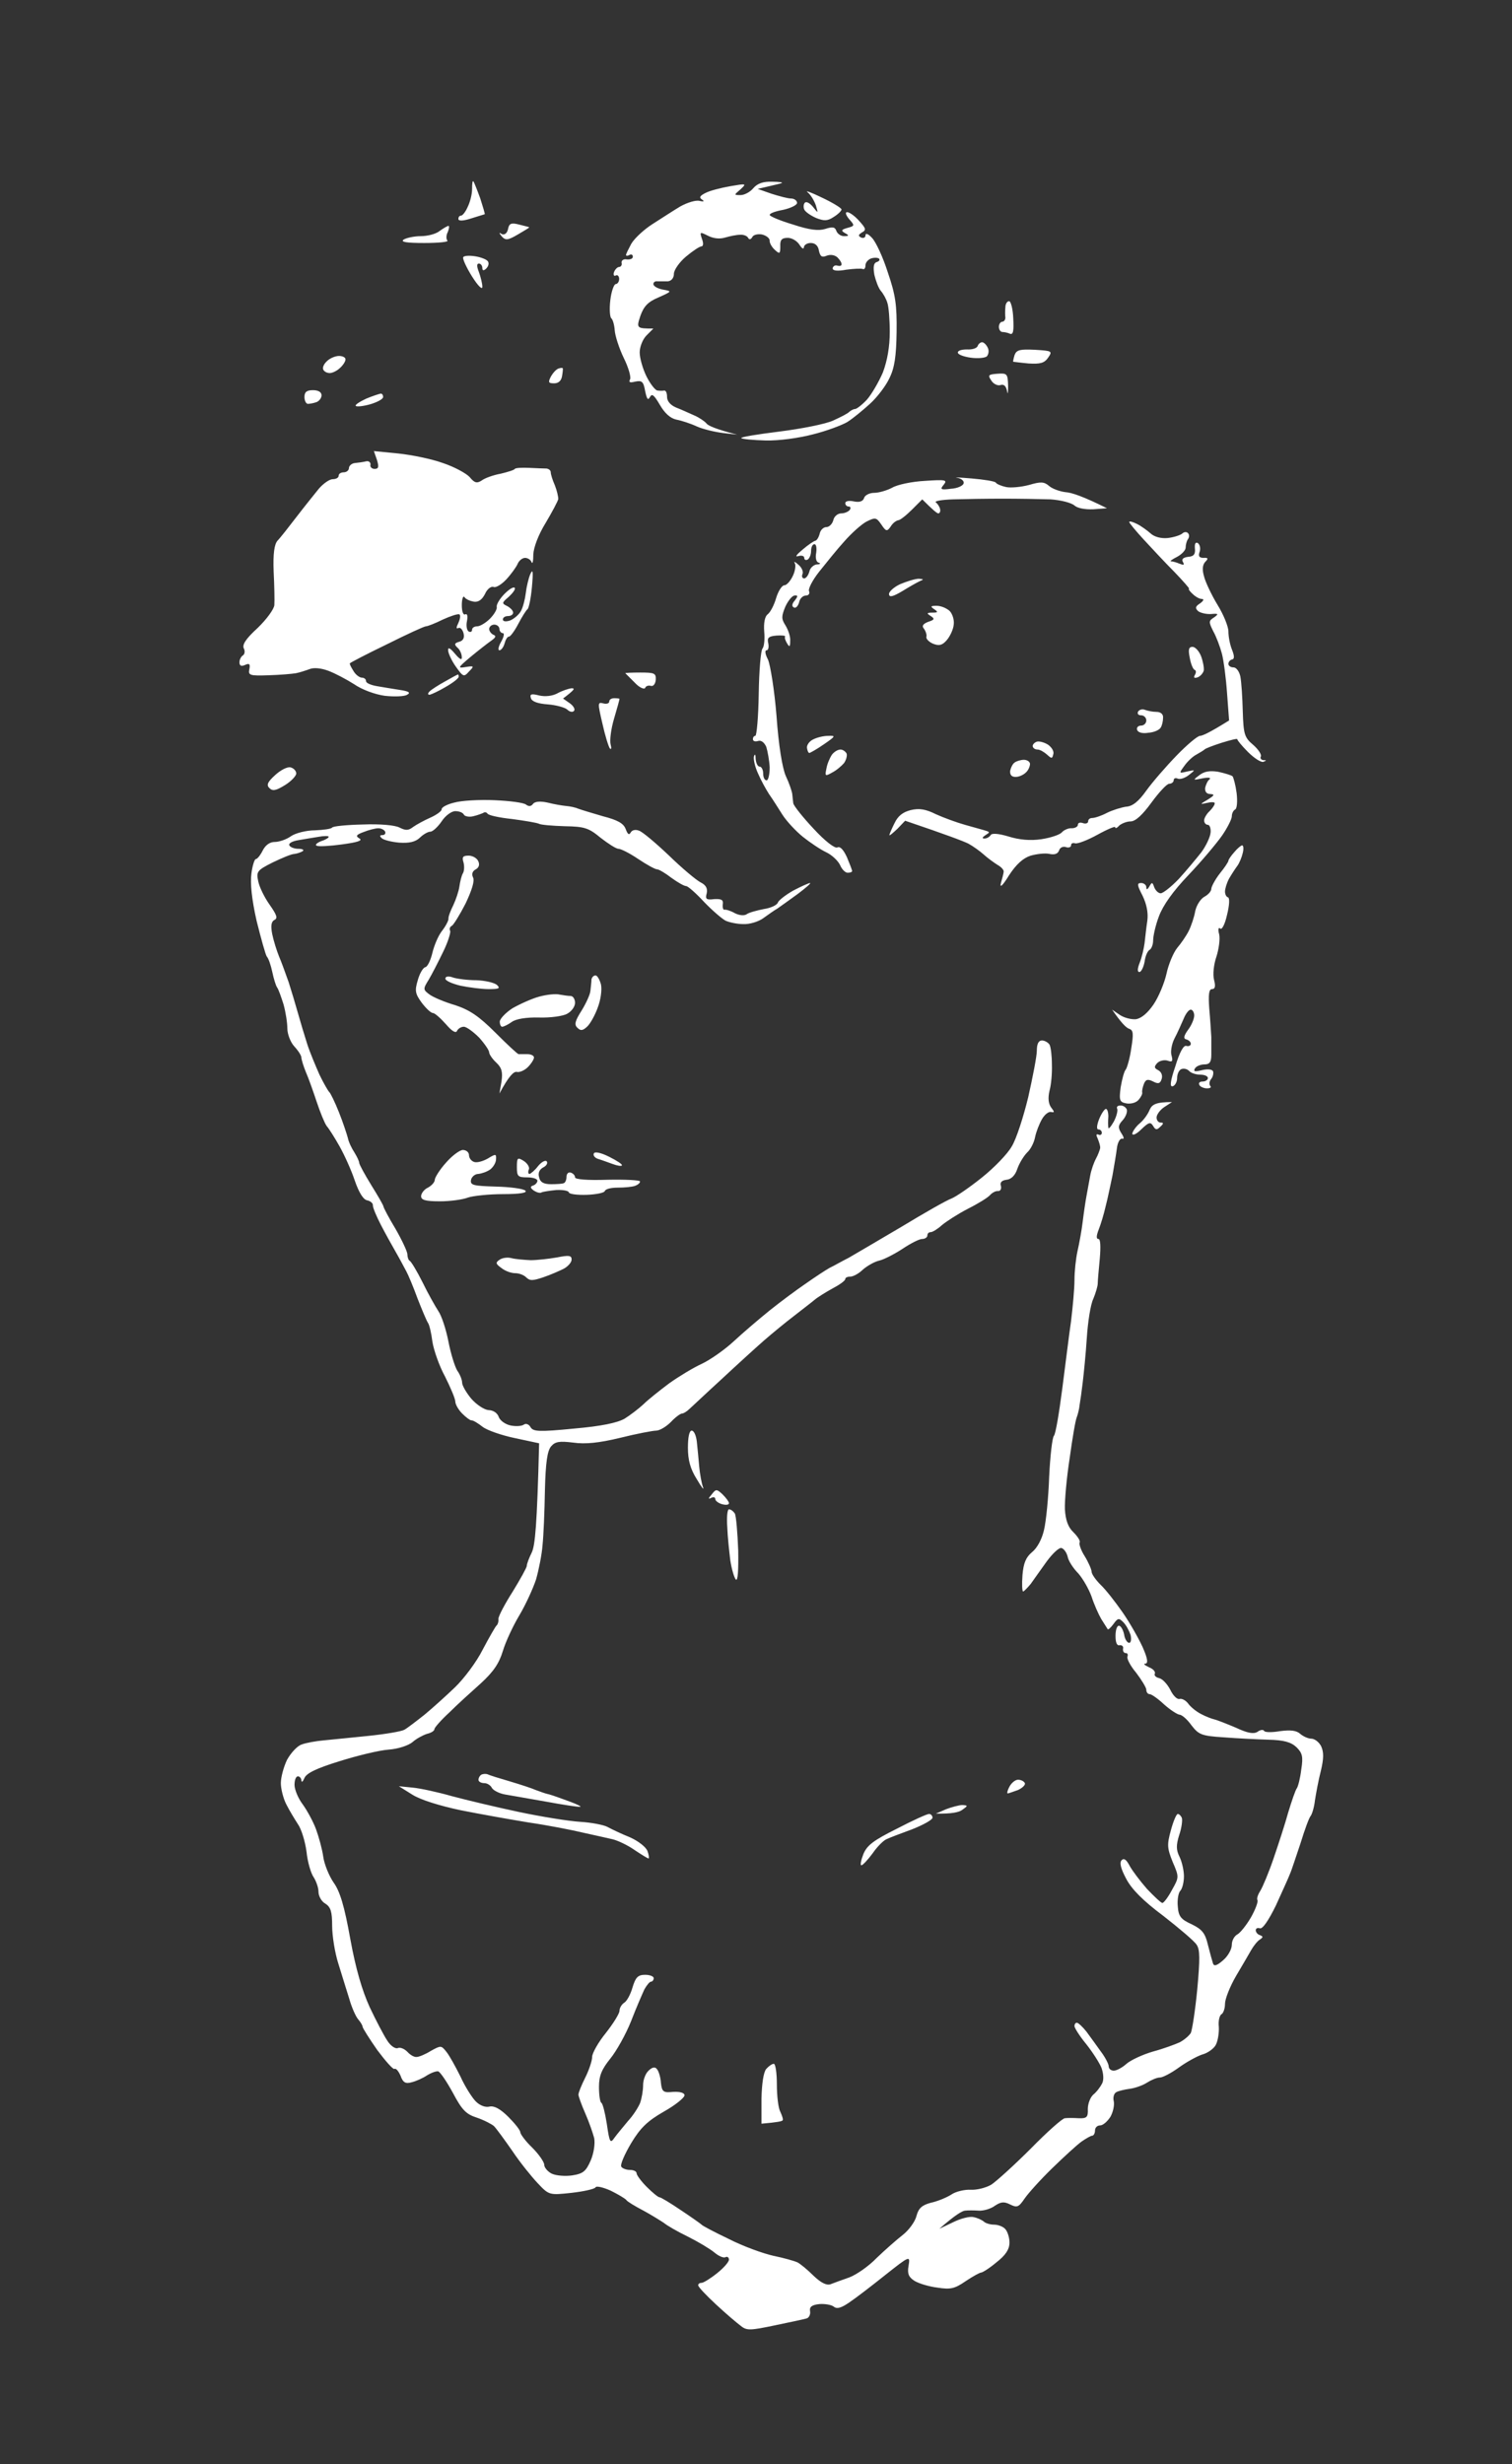 <svg version="1.2" xmlns="http://www.w3.org/2000/svg" viewBox="0 0 442 720" width="442" height="720" >
	<rect x="0" y="0" width="442" height="720" fill="#333333" stroke="none"/>
	<title>maxresdefault</title>
	<style>
		.s0 { fill: white } 
	</style>
	<g id="Background">
		<path id="Path 1" fill-rule="evenodd" class="s0" d="m138 55.3c0 1.5-0.6 3.8-1.3 5.2-0.6 1.4-1.5 2.5-1.9 2.5-0.5 0-0.8 0.4-0.8 1 0 0.6 1.4 0.6 3.8-0.2 2-0.6 3.8-1.2 3.9-1.2 0.1-0.1-0.5-2.1-1.3-4.6-0.9-2.5-1.8-4.7-2-5-0.3-0.3-0.4 0.7-0.4 2.3zm82.2-0.3c-0.9 1.1-2.6 2-3.7 2-2 0-2 0 0-1.7 1.8-1.7 1.7-1.7-3-0.9-2.8 0.5-6 1.3-7.3 2-1.6 0.8-1.9 1.3-1 1.9 0.8 0.5 0.6 0.7-0.7 0.4-1.1-0.3-3.6 0.5-5.6 1.6-2 1.2-5.7 3.6-8.2 5.2-2.5 1.6-5.3 4.2-6.2 5.8-0.8 1.5-1.5 2.9-1.5 3.2 0 0.3 0.5 0.3 1 0 0.5-0.3 1-0.1 1 0.5 0 0.6-0.8 0.9-1.8 0.8-0.9-0.2-1.6 0.3-1.5 1 0.2 0.6-0.2 1.2-0.7 1.2-0.5 0-1.2 0.7-1.5 1.5-0.3 0.8 0 1.3 0.5 1 0.5-0.3 1 0.2 1 1 0 0.8-0.5 1.5-1 1.5-0.5 0-1.3 2.1-1.6 4.8-0.3 2.6-0.1 4.9 0.3 5.2 0.4 0.3 0.9 1.9 1 3.5 0.1 1.6 1.3 5.3 2.6 8 1.4 2.8 2.2 5.6 1.9 6.3-0.5 0.9-0.1 1.1 1.5 0.7 2-0.4 2.4 0 2.9 2.8 0.5 2.3 0.8 2.8 1.4 1.7 0.6-1.1 1.2-0.6 2.9 2.3 1.4 2.4 3 3.9 4.8 4.3 1.6 0.3 4.3 1.2 6 2 1.8 0.8 5.2 1.6 7.5 1.9l4.3 0.5c-6.2-1.6-8.5-2.6-9-3.3-0.5-0.6-2.1-1.7-3.5-2.3-1.4-0.6-3.7-1.7-5.3-2.3-1.7-0.7-2.7-1.9-2.7-3.1 0-1.1-0.3-1.9-0.8-1.9-0.4 0.1-1.3 0.1-2 0-0.6 0-2.1-1.9-3.2-4.1-1.1-2.2-2-5.4-2-7 0-1.7 0.9-3.9 2-5l2-2c-4.9 0-5-0.1-3.8-3.7 1-2.8 2.2-4.1 5.3-5.4 4-1.8 4-1.8 1.2-2.3-1.5-0.3-2.7-1-2.7-1.6 0-0.6 0.6-0.9 1.2-0.8 0.7 0 2.1 0 3 0 1.1-0.1 1.8-1 1.8-2.2 0-1.1 1.6-3.4 3.5-5 1.9-1.6 4-3 4.5-3 0.6 0 0.7-0.9 0.2-2.2-0.7-2.1-0.6-2.1 1.8-0.9 1.6 0.8 3.4 1 5 0.5 1.4-0.4 3.3-0.8 4.3-0.8 1-0.1 2.1 0.3 2.4 0.9 0.3 0.6 0.8 0.5 1.2-0.2 0.3-0.7 1.6-1 2.8-0.8 1.3 0.3 2.3 1.1 2.3 1.8-0.1 0.6 0.6 1.9 1.5 2.7 1.4 1.3 1.6 1.2 1.6-1-0.1-1.9 0.4-2.5 2.2-2.5 1.2 0 2.7 0.9 3.4 2 0.7 1.1 1.2 1.4 1.3 0.8 0-0.7 0.9-1.3 2-1.3 1.3 0 2.2 0.8 2.4 2.3 0.4 1.7 0.9 2 2.3 1.4 1.1-0.4 2.3-0.2 3.1 0.5 0.7 0.7 1.3 1.6 1.2 2.1 0 0.4-0.6 0.5-1.3 0.3-0.6-0.2-1.2 0.2-1.3 0.8 0 0.7 1.3 0.9 4 0.4 2.3-0.3 4.4-0.4 4.8-0.2 0.5 0.2 0.8-0.3 0.8-1.1 0-0.8 0.8-1.7 1.7-2 1-0.3 2-0.2 2.3 0.1 0.3 0.4-0.1 0.8-0.8 1-0.8 0.3-1 1.4-0.6 3.7 0.4 1.7 1.2 3.9 1.9 4.7 0.7 0.8 1.6 2.4 1.9 3.5 0.4 1.1 0.7 4.9 0.7 8.5 0 4.3-0.7 8.3-2 11.8-1.2 2.8-3.3 6.4-4.7 8-1.4 1.5-3 2.7-3.4 2.7-0.5 0-1.2 0.4-1.7 0.8-0.4 0.5-2.6 1.6-4.8 2.6-2.2 1-9.3 2.4-15.7 3.2-6.4 0.8-11.4 1.6-11.1 1.9 0.2 0.3 3.5 0.6 7.1 0.7 3.9 0.1 9.7-0.7 13.9-1.8 4-1 8.5-2.7 10-3.6 1.6-1 4.5-3.4 6.6-5.3 2.1-1.9 4.7-5.3 5.7-7.5 1.5-3 2-6.4 2.1-13.5 0.1-7.9-0.3-10.8-2.6-17.5-1.4-4.4-3.5-8.9-4.6-10-1.1-1.2-1.9-1.5-1.9-0.7 0 0.6-0.6 0.9-1.3 0.6-0.9-0.5-0.8-0.8 0.3-1.5 1.3-0.7 1.1-1.2-0.8-3.3-1.3-1.5-2.9-2.6-3.5-2.6-0.7-0.1-0.5 0.8 0.5 2 1.7 1.9 1.7 2-0.5 2.6-1.8 0.5-1.9 0.8-0.7 1.5 1.3 0.7 1.2 0.9-0.3 0.9-0.9 0-1.9-0.7-2.2-1.5-0.4-1.2-1.1-1.3-3.3-0.6-1.9 0.6-4.6 0.3-9.4-1.3-3.7-1.1-6.8-2.4-6.8-2.8 0-0.5 1.8-1.1 4-1.5 2.2-0.5 4-1.4 4-2 0-0.7-0.8-1.3-1.8-1.3-0.9 0-3.5-0.7-5.7-1.4l-4-1.4c4.6-1.1 6.5-1.5 7-1.7 0.5-0.2-0.7-0.4-2.8-0.4-2.6-0.1-4.3 0.5-5.5 1.9zm15.9 1.2c0.9 0.7 1.9 2.4 2.4 3.8 0.7 2.4 0.7 2.4-0.8 0.5-0.9-1.1-1.9-1.7-2.4-1.3-0.4 0.4-0.5 1.3-0.2 2 0.3 0.7 1.9 1.8 3.5 2.5 2.3 0.9 3.3 0.9 5.1-0.3 1.3-0.8 2.3-1.8 2.3-2.2 0-0.4-2.6-2-5.8-3.5-3.1-1.5-5-2.2-4.1-1.5zm-87.6 10.8c-0.3 1.2-1 1.7-1.8 1.4-0.9-0.6-0.9-0.4 0 0.7 1.1 1.2 1.8 1.1 4.7-0.6 1.9-1.1 3.4-2 3.3-2.1-0.1-0.1-1.5-0.4-3-0.8-2.3-0.6-2.9-0.3-3.2 1.4zm-20 0.5c-1.1 0.9-3.6 1.5-5.5 1.5-1.9 0-4.2 0.5-5 1-1 0.7 0.8 1 6 1 4.1 0 7.2-0.3 6.8-0.7-0.4-0.4-0.4-1.6 0.1-2.5 0.4-1 0.5-1.8 0.2-1.8-0.3 0-1.5 0.7-2.6 1.5zm6.9 7.7c-0.2 0.4 0.9 2.9 2.6 5.6 1.7 2.7 3 4 3 3 0-1-0.5-2.9-1-4.3q-1-2.5 0-2.5c0.5 0 1 0.6 1 1.3q0 1.2 1.1 0.2c0.6-0.6 0.9-1.4 0.6-2-0.2-0.6-1.9-1.3-3.7-1.6-1.8-0.3-3.5-0.2-3.6 0.3zm158.5 14.6c-0.1 0.9-0.1 2.3 0 3 0 0.6-0.4 1.2-0.9 1.2-0.5 0-1 0.7-1 1.5 0 0.8 0.5 1.5 1 1.5 0.5 0 1.6 0.2 2.2 0.5 1 0.4 1.2-0.8 1-4.5-0.1-2.7-0.7-5-1.2-5-0.6 0-1.1 0.8-1.1 1.8zm-8.1 11.3c-0.2 0.6-1.5 1.1-3.1 1-1.5 0-2.7 0.3-2.7 0.9 0 0.6 1.7 1.2 3.7 1.5 2.1 0.3 4.3 0.1 4.8-0.4 0.5-0.6 0.7-1.7 0.2-2.6-0.4-0.8-1.1-1.5-1.6-1.5-0.5 0-1.1 0.5-1.3 1.1zm10.8 2.6c-0.3 1-0.5 1.9-0.4 2 0.2 0 2.2 0.3 4.5 0.5 3.4 0.2 4.6-0.1 5.7-1.7 1.3-1.9 1.2-2-3.9-2.3-4.3-0.2-5.3 0-5.9 1.5zm-201 1.8c-0.9 0.8-1.4 1.9-1.1 2.5 0.3 0.6 1.1 1 1.9 1 0.8 0 2.2-0.7 3-1.5 0.9-0.8 1.6-1.9 1.6-2.5 0-0.6-0.9-1-1.9-1-1.1 0-2.7 0.7-3.5 1.5zm67.6 2.2c-0.7 0.3-1.6 1.3-2.2 2.4-0.8 1.6-0.7 1.9 1 1.9 1.3 0 2.1-0.8 2.3-2.1 0.2-1.1 0.3-2.2 0.2-2.3-0.1-0.2-0.7-0.1-1.3 0.1zm126.6 3.5c0.6 1 1.9 1.6 2.7 1.3 1-0.3 1.6 0.3 1.9 1.8 0.2 1.2 0.3 0.5 0.3-1.6-0.1-3.5-0.3-3.7-3.1-3.5-2.7 0.2-2.9 0.4-1.8 2zm-200.8 4.8c0 1.1 0.5 2 1 2 0.5 0 1.7-0.2 2.5-0.5 0.8-0.3 1.5-1.2 1.5-2 0-0.9-0.9-1.5-2.5-1.5-1.8 0-2.5 0.5-2.5 2zm18 0.5c-1.9 0.9-3.3 1.8-3 2.1 0.3 0.3 2.2 0.1 4.3-0.5 2-0.6 3.7-1.5 3.7-2.1 0-0.6-0.3-1-0.7-1-0.5 0.1-2.4 0.7-4.3 1.5zm3.2 17.9c0.6 2 0.5 2.6-0.7 2.6-0.8 0-1.4-0.6-1.2-1.2 0.1-0.7-0.5-1.2-1.3-1-0.8 0.2-2.3 0.4-3.3 0.5-0.9 0.1-1.7 0.8-1.7 1.5 0 0.6-0.7 1.2-1.5 1.2-0.8 0-1.5 0.4-1.5 1 0 0.6-0.8 1-1.7 1-1 0-2.8 1.3-4.1 2.8-1.2 1.5-4.2 5.2-6.5 8.2-2.3 3-4.8 6.2-5.6 7-0.9 1.1-1.3 3.7-1.1 9 0.2 4.1 0.3 8.5 0.2 9.8-0.1 1.2-2.3 4.2-4.9 6.7-3.4 3.1-4.6 4.9-4 6 0.4 0.8 0.2 1.7-0.3 2-0.5 0.3-1 1.2-1 2 0 1 0.5 1.3 1.6 0.8 1.3-0.6 1.6-0.3 1.3 1.2-0.4 1.8 0.1 2 5.6 1.8 3.3-0.1 6.9-0.4 8-0.6 1.1-0.2 2.9-0.8 4-1.2 1.2-0.5 3.4-0.3 5.5 0.5 1.9 0.7 5.3 2.5 7.5 3.9 2.3 1.6 6.1 3 9 3.4 2.8 0.3 5.7 0.2 6.5-0.3 1.1-0.6 0.6-1-2-1.4-1.9-0.3-5-0.8-6.7-1.1-1.8-0.3-3.3-0.9-3.3-1.5 0-0.6-0.6-1-1.2-1-0.7 0-1.9-0.9-2.5-2-0.7-1.1-1.2-2.1-1-2.2 0.1-0.2 4.9-2.7 10.7-5.5 5.8-2.9 11-5.3 11.5-5.3 0.5 0 2.8-0.9 5-2 2.2-1 4.3-1.7 4.8-1.5 0.4 0.3 0.2 1.4-0.3 2.5q-1 2 0 1.5c0.5-0.3 1.2 0.4 1.5 1.5q0.5 2-1.2 2.5c-1.5 0.4-1.6 0.8-0.5 1.8 0.7 0.6 1.2 1.9 1.2 2.7q0.1 1.5-2-1-2.1-2.5-2-1c0 0.8 1 3 2.2 4.7 2.2 3.1 2.4 3.2 3.9 1.5 1.6-1.6 1.5-1.7-1-1.3-2.4 0.4-2.3 0.2 1.5-3 2.3-1.9 5-4 6-4.7 1.3-0.9 1.5-1.4 0.7-1.7-0.7-0.3-1.3-1.1-1.3-1.7 0-0.7 0.7-1.3 1.5-1.3 0.8 0 1.5 0.6 1.5 1.3 0 0.6 0.5 1.2 1 1.2 0.5 0 0.3 1.1-0.5 2.5-0.8 1.4-1 2.5-0.5 2.5 0.5 0 1.2-0.9 1.5-2 0.3-1.1 0.8-2 1.3-2 0.4 0 1.6-1.6 2.7-3.7 1.1-2.1 2.3-4 2.7-4.3 0.4-0.3 1-3.2 1.3-6.5 0.4-4.5 0.3-5.5-0.5-3.7-0.5 1.2-1.1 3.7-1.3 5.5-0.2 1.7-0.8 4.1-1.4 5.2-0.6 1.1-2 2.3-3.2 2.8-1.2 0.4-2.1 0.3-2.1-0.3 0-0.6 0.7-1 1.5-1 0.8 0 1.5-0.4 1.5-1 0-0.6-0.8-1.4-1.7-1.9-1.7-0.8-1.6-1 0.4-2.7 1.2-1.1 2-2.2 1.8-2.6-0.3-0.5-1.6 0.3-3 1.7-1.4 1.4-2.4 3.1-2.3 3.8 0.2 0.6-0.7 2.2-2 3.5-1.2 1.2-2.9 2.2-3.7 2.2-0.8 0-1.5 0.4-1.5 1 0 0.6-0.5 0.8-1 0.5-0.5-0.3-0.8-1.6-0.5-3 0.3-1.5 0.1-2.3-0.5-2-0.6 0.3-1-0.9-1-2.7 0-1.8 0.4-2.9 0.8-2.3 0.4 0.6 1.6 1.1 2.7 1.3q2 0.3 3.3-2.3c0.6-1.4 1.8-2.3 2.5-2 0.6 0.3 2.3-0.7 3.7-2.2 1.4-1.5 2.9-3.6 3.3-4.5 0.4-1 1.4-1.8 2.2-1.8 0.8 0 1.7 0.6 1.9 1.3 0.3 0.6 0.5-0.4 0.5-2.3 0.1-2.1 1.5-5.8 3.6-9.2 1.9-3.2 3.6-6.4 3.7-7 0-0.7-0.4-2.5-1-4-0.7-1.6-1.2-3.2-1.2-3.8 0-0.6-0.6-1-1.2-1.1-0.7 0-3-0.1-5.1-0.2-2.1-0.1-4 0-4.2 0.3-0.1 0.3-2 0.9-4.1 1.4-2.2 0.4-4.7 1.3-5.6 2-1.4 0.9-2.1 0.7-3.5-1-1-1.1-4.5-3-7.8-4.1-3.3-1.2-9.2-2.4-13.1-2.8l-7.1-0.7zm169.6 5.2c1.3 0.2 2.1 1 1.9 1.6-0.1 0.7-1.8 1.5-3.7 1.6-3 0.4-3.3 0.2-2.1-1.2 1.1-1.4 0.5-1.5-5.5-1.1-3.8 0.2-8.1 1.1-9.6 2-1.5 0.8-3.9 1.5-5.3 1.5-1.3 0-2.7 0.7-2.9 1.5q-0.5 1.5-3 1c-1.4-0.3-2.5-0.1-2.5 0.5 0 0.5 0.4 1 1 1 0.5 0 0.7 0.4 0.3 1-0.4 0.5-1.5 1-2.5 1-1 0-2.1 0.9-2.3 2-0.3 1.1-1.2 2-2 2-0.9 0-1.8 0.9-2 2-0.3 1.1-0.9 2-1.3 2-0.4 0.1-2.1 1.2-3.7 2.6-1.7 1.4-2.3 2.2-1.3 1.9 1-0.3 1.8-0.1 1.8 0.5 0 0.5 0.4 0.8 1 0.5 0.5-0.3 1-1.4 1-2.5 0-1.1 0.4-2 1-2 0.5 0 0.7 1.1 0.5 2.5-0.3 1.5 0 2.7 0.7 2.9 0.7 0.2 0.5 0.5-0.5 0.5-0.9 0.1-2 1-2.2 2.1-0.3 1.1-1 2-1.5 2-0.6 0-0.8-0.6-0.5-1.3 0.3-0.6-0.2-1.9-1.2-2.7-0.9-0.8-1.4-1.1-1.1-0.5 0.4 0.5 0.2 2.2-0.5 3.7-0.7 1.5-1.8 2.8-2.5 2.8-0.7 0-1.8 1.7-2.4 3.7-0.6 2.1-1.7 4.2-2.5 4.8-0.8 0.6-1.2 2.5-1 5 0.2 2.2 0 4.4-0.5 5-0.5 0.5-1 6.5-1.1 13.2-0.1 6.8-0.6 12.3-1 12.3-0.4 0-0.7 0.4-0.7 1 0 0.5 0.6 0.8 1.5 0.5 0.9-0.3 1.8 0.4 2.4 1.7 0.4 1.3 0.9 4 1 6 0 2.1-0.4 3.8-0.9 3.8-0.6 0-1-0.9-1-2 0-1.1-0.5-2-1-2-0.6 0-1.1-1-1.2-2.3 0-1.2-0.2-1.6-0.5-0.7-0.2 0.8 0.3 3.1 1.2 5 0.8 1.9 2.3 4.6 3.2 6 1 1.4 2.7 4.1 3.9 6 1.2 1.9 3.9 4.8 6 6.5 2 1.6 5.1 3.7 6.8 4.5 1.7 0.8 3.5 2.5 4.1 3.8 0.5 1.2 1.5 2.2 2.2 2.2 0.7 0 1.3-0.2 1.3-0.5 0-0.3-0.7-2.1-1.5-4-1-2.2-2-3.3-2.8-2.9-0.7 0.4-3.6-1.8-7-5.5-3.1-3.3-5.8-6.7-5.9-7.4-0.1-0.6-0.2-1.9-0.3-2.7-0.1-0.8-0.9-3.2-1.9-5.3-1-2.3-2.1-8.9-2.7-17.5-0.6-7.5-1.8-14.9-2.5-16.5-0.8-1.5-1-2.7-0.4-2.7 0.5 0 0.7-0.9 0.5-2-0.4-1.6 0-2.1 2.4-2.3 1.5-0.1 2.7 0 2.5 0.3-0.2 0.3 0.1 1.2 0.6 2 0.7 1.2 0.9 1 0.9-0.8 0.1-1.2-0.6-3.2-1.4-4.5-1.2-1.9-1.2-2.6 0-5.5 0.8-1.7 2-3.2 2.7-3.2 1-0.1 1 0.2 0 1.5-0.8 0.9-0.9 1.7-0.2 2 0.5 0.3 1.2-0.4 1.5-1.5 0.2-1.1 1.1-2 2-2 0.8 0 1.2-0.6 0.9-1.3-0.3-0.6 1-3.2 3-5.7 2-2.5 5.2-6.5 7.3-8.8 2.1-2.4 5-5 6.5-5.8 2.6-1.3 2.9-1.2 4.3 0.8 1.4 2.1 1.7 2.2 2.8 0.6 0.6-1 1.6-1.7 2.2-1.8 0.5 0 2.3-1.4 4-3.1l3-3c3.1 3.1 4.3 4.1 4.7 4.1 0.4 0 0.7-0.6 0.5-1.3-0.1-0.6-0.7-1.5-1.2-1.9-0.6-0.4 1.7-0.8 5-0.9 3.3-0.1 9.8-0.2 14.5-0.2 4.6 0 10.9 0.1 14 0.2 3 0.2 6.1 1 7 1.8 0.9 0.8 3.1 1.2 5.5 1.1l4-0.3c-7-3.5-10.4-4.6-12.1-4.7-1.7-0.2-3.9-1-4.8-1.8-1.5-1.3-2.5-1.3-5.9-0.3-2.3 0.6-5.3 0.9-6.7 0.6-1.4-0.3-2.8-0.9-3-1.3-0.3-0.4-3.5-0.9-7-1.2-3.6-0.3-5.5-0.4-4.3-0.2zm50.3 12.9c0 0.3 1.9 2.6 4.2 5.1 2.4 2.6 6.4 6.9 9 9.5 2.6 2.7 4.5 4.9 4.3 4.9-0.3 0 0.1 0.7 1 1.5 0.8 0.8 2 1.5 2.7 1.5 0.8 0 0.5 0.6-0.5 1.3-1.4 0.9-1.5 1.4-0.5 2.3 0.7 0.5 2.4 0.9 3.8 0.8 2.1-0.2 2.2 0 0.8 1-1.6 1-1.6 1.3-0.2 4.1 0.9 1.6 2 4.6 2.5 6.5 0.5 1.9 1.2 7.1 1.5 11.5l0.6 8c-5.6 3.5-7.8 4.5-8.5 4.5-0.7 0-3.8 2.6-6.8 5.7-3.1 3.2-7.1 7.8-8.9 10.3-2.2 3.1-4 4.6-5.9 4.7-1.4 0.2-4 1-5.6 1.8-1.7 0.9-3.6 1.5-4.3 1.5-0.7 0-1.2 0.4-1.2 1 0 0.5-0.7 0.8-1.5 0.5-0.9-0.3-1.5-0.1-1.5 0.5 0 0.5-0.8 1-1.8 1-0.9-0.1-2.3 0.5-2.9 1.2-0.6 0.7-3.3 1.6-6 2q-4.8 0.7-9.6-0.8c-3-0.9-4.9-1-5.2-0.4-0.3 0.5-1.1 1-1.8 1q-1.2 0 0.3-1c1.3-0.8 1.3-0.9 0-1.3-0.9-0.3-3.6-1-6-1.7-2.5-0.7-6.3-2.1-8.5-3.1-3-1.5-4.9-1.8-7.4-1.2-2.3 0.6-3.7 1.7-4.7 3.8-0.8 1.6-1.5 3.2-1.5 3.5 0 0.3 1-0.6 2.3-1.8l2.3-2.4c12.4 4.2 17.1 6 18.5 6.7 1.3 0.7 3.4 2.2 4.5 3.2 1.1 1 2.9 2.3 4 3 1.1 0.6 1.9 1.5 1.8 2 0 0.4-0.4 1.9-0.8 3.3-0.4 1.6 0.5 0.8 2.4-2.3 2.1-3.2 4.1-5 6.3-5.7 1.8-0.5 4.3-0.8 5.5-0.5 1.5 0.3 2.4 0 2.8-1 0.2-0.8 1.1-1.3 2-1 0.8 0.3 1.5 0 1.5-0.5 0-0.6 0.5-0.8 1.2-0.6 0.7 0.2 3.6-0.9 6.5-2.5 2.9-1.6 5.3-2.6 5.2-2.2 0 0.5 0.6 0.2 1.2-0.5 0.7-0.6 2.2-1.2 3.3-1.2 1.4 0 3.4-1.8 6.1-5.5 2.2-3 4.5-5.5 5.2-5.5 0.7 0 1.3-0.5 1.3-1 0-0.6 0.5-0.8 1.2-0.5 0.7 0.3 2.2-0.2 3.3-1.1 1.9-1.5 1.9-1.5-0.5-1-2.5 0.6-2.5 0.6-0.9-1.6 0.9-1.3 2.5-2.8 3.5-3.3 1-0.6 2.1-1.2 2.4-1.5 0.2-0.3 2.6-1.2 5.1-2 2.6-0.8 4.6-1.3 4.5-1 0 0.3 1.4 2 3.1 3.7 1.8 1.8 3.8 3.1 4.5 2.9 1-0.4 1-0.5 0-0.5-0.7-0.1-1-0.6-0.7-1.1 0.2-0.6-0.8-2.1-2.3-3.4-2.5-2.1-2.8-3.1-3-9.7-0.1-4.1-0.4-8.6-0.7-10.2-0.3-1.5-1.2-2.7-2-2.7-0.9 0-1.5-0.5-1.5-1 0-0.6 0.4-1.1 1-1.3 0.8-0.1 0.8-1 0-3-0.6-1.5-1-3.8-1-5.2 0-1.4-1.4-4.9-3.2-7.8-1.7-2.8-3.5-6.6-3.9-8.2-0.6-2-0.5-3.4 0.3-4.3 1-1 0.9-1.3-0.5-1.2-1.2 0-1.6-0.5-1.1-1.8 0.3-0.9 0.1-2-0.5-2.5-0.7-0.4-1 0.1-0.9 1.5 0.2 1.7-0.3 2.4-2 2.5q-2.2 0.3-1.5 1.5c0.5 0.9 0.3 1-1 0.5-0.9-0.4-2.1-0.7-2.5-0.7-0.4 0 0.4-0.6 1.8-1.3 1.3-0.7 2.5-1.9 2.5-2.7 0-0.8 0.3-2 0.7-2.5 0.4-0.6 0.4-1.3 0-1.7-0.4-0.5-1.2-0.4-1.7 0.1-0.6 0.5-2.5 1.1-4.2 1.3-1.9 0.2-3.9-0.3-5-1.3-1-0.9-2.8-2.2-4-2.8-1.2-0.6-2.2-0.9-2.3-0.6zm-67 18.2c-1.9 0.9-3.4 2.3-3.2 3 0.1 0.9 1.2 0.6 3.9-1 2.1-1.3 4.4-2.6 5.3-3 1-0.4 0.9-0.5-0.5-0.6-1.1 0-3.6 0.8-5.5 1.6zm10 7.3c1.2 0.8 1.1 1-0.5 1-1.7 0-1.8 0.2-0.5 1 1.2 0.8 1.1 1.1-0.8 1.7-1.5 0.6-1.9 1.2-1.2 2 0.5 0.7 0.9 1.8 0.7 2.4-0.1 0.6 0.8 1.5 2 2 1.8 0.7 2.7 0.4 4-1.1 1-1.2 1.9-3.2 2-4.5 0.2-1.4-0.4-3.2-1.2-4-0.9-0.8-2.5-1.5-3.8-1.5-1.8 0-1.9 0.2-0.7 1zm74.7 14.2c0.3 1.8 1 3.4 1.4 3.5 0.5 0.2 0.5 0.8 0.1 1.5q-0.7 1.2 0.8 0.7c0.8-0.3 1.6-1.2 1.8-2 0.1-0.8-0.2-2.6-0.8-4.2-0.6-1.5-1.7-2.7-2.5-2.7-1.1 0-1.3 0.8-0.8 3.2zm-165 4.5c0.2 0.2 1.4 1.4 2.8 2.8 1.3 1.4 2.7 2 3 1.5 0.2-0.6 1-0.8 1.7-0.6 0.7 0.2 1.3-0.6 1.4-1.8 0.1-1.9-0.4-2.1-4.5-2.1-2.6 0-4.5 0.1-4.4 0.2zm-52.7 2.4c-2 1.1-4 2.4-4.5 2.9-0.6 0.6-0.6 1 0 1 0.5-0.1 2.7-1.1 4.7-2.3 2.1-1.2 3.8-2.5 3.8-3 0-0.4-0.1-0.7-0.3-0.6-0.1 0-1.8 0.9-3.7 2zm33 3.4c-1.6 0.9-3.7 1.1-5.5 0.7-2.3-0.6-2.8-0.4-2.4 0.8 0.3 1 2.1 1.6 4.9 1.8 2.5 0.2 5 0.9 5.7 1.5 0.7 0.7 1.6 0.9 2 0.4 0.4-0.4-0.1-1.4-1.2-2.2l-2-1.4c3.4-2.6 3.6-3 2.5-3-0.9 0.1-2.7 0.7-4 1.4zm15 2.5c0 0.5-0.8 0.8-1.8 0.5-1.6-0.4-1.6-0.1-0.2 5.9 0.8 3.6 1.8 6.8 2.2 7.3 0.4 0.4 0.5-0.1 0.2-1.2-0.3-1.1 0.1-4.5 1-7.5 0.9-3 1.6-5.6 1.6-5.8 0-0.1-0.7-0.2-1.5-0.2-0.9 0-1.5 0.4-1.5 1zm154.6 2.9c-0.3 0.6 0 1.1 0.9 1.1 0.8 0 1.5 0.7 1.5 1.5 0 0.8-0.7 1.5-1.5 1.5-0.9 0-1.4 0.6-1.2 1.2 0.2 0.8 1.5 1.2 3.3 0.9 1.6-0.1 3.2-0.8 3.6-1.5 0.4-0.6 0.7-1.9 0.7-2.9 0.1-1-0.7-1.7-1.9-1.7-1.1 0-2.6-0.3-3.4-0.6-0.7-0.3-1.6-0.1-2 0.5zm-95.1 8.2c-1 0.5-1.8 1.6-1.7 2.4 0.1 0.8 0.4 1.5 0.7 1.5 0.2 0 2.2-1.1 4.2-2.5 3.5-2.4 3.6-2.6 1.3-2.5-1.4 0-3.4 0.5-4.5 1.1zm65.5 0.6c-0.8 0.3-1.3 0.9-1.2 1.4 0.1 0.5 0.7 0.9 1.4 0.9 0.7 0 1.9 0.7 2.8 1.5 1.3 1.2 1.5 1.2 1.8-0.1 0.3-0.8-0.4-2-1.5-2.8-1.1-0.7-2.6-1.1-3.3-0.9zm-59.9 3.8c-0.6 0.9-1.4 2.7-1.6 4-0.5 2.3-0.4 2.4 1.7 1.2 1.2-0.6 2.7-1.9 3.4-2.7 0.6-0.8 1-2.1 0.8-2.8-0.3-0.6-1.1-1.2-1.8-1.2-0.8 0-1.9 0.7-2.5 1.5zm53.4 2.3c-0.6 0.4-1.1 1.5-1.3 2.4-0.1 1.2 0.4 1.8 1.6 1.8 1 0 2.3-0.6 3-1.3 0.7-0.6 1.2-1.8 1.2-2.5 0-0.6-0.8-1.2-1.8-1.2-0.9 0-2.2 0.4-2.7 0.8zm-216.2 3.7c-2.2 2-2.6 2.9-1.6 3.8 0.9 0.9 1.9 0.7 4.5-0.9 1.8-1.1 3.3-2.7 3.3-3.4 0-0.8-0.8-1.6-1.7-1.8-1-0.2-3 0.9-4.5 2.3zm270.2 0c-2 1.5-1.9 1.5 1 0.9 1.6-0.3 2.5-0.2 2 0.3-0.6 0.4-1.1 1.6-1.3 2.5-0.1 1.1 0.4 1.8 1.5 1.8 1.4 0.1 1.2 0.4-0.7 1.6-2.4 1.4-2.4 1.5-0.3 1 1.3-0.3 2.3-0.3 2.3 0.1 0 0.5-0.7 1.5-1.5 2.3-0.9 0.8-1.6 2.1-1.6 2.7 0 0.7 0.5 1.3 1.1 1.3 0.5 0 0.9 1 0.8 2.2-0.1 1.3-1.3 3.9-2.7 5.8-1.5 1.9-4.4 5.4-6.6 7.8-2.2 2.3-4.6 4.2-5.3 4.2-0.7 0-1.5-0.8-1.9-1.8-0.5-1.5-0.7-1.5-1.4-0.2q-0.9 1.5-0.9 0.2c0-0.6-0.7-1.2-1.5-1.2-1.3 0-1.2 0.6 0.4 3.7 1.2 2.5 1.7 5 1.4 7.3-0.3 1.9-0.6 4.8-0.8 6.5-0.2 1.6-0.8 4.2-1.4 5.7-0.7 1.8-0.8 2.8-0.1 2.8 0.5 0 1.2-1.4 1.5-3 0.2-1.7 0.9-3.2 1.5-3.5 0.5-0.3 1-1.5 1-2.8 0-1.2 0.7-4.4 1.7-7 1.2-3.2 4.1-7.3 8.6-12 3.8-4 8.1-9.1 9.8-11.5 1.6-2.3 2.9-4.9 2.9-5.7 0-0.8 0.4-1.7 1-2 0.5-0.3 0.7-2.3 0.4-4.8-0.3-2.3-0.9-4.5-1.2-4.9-0.4-0.3-2.3-0.9-4.2-1.3-2.5-0.4-4.1-0.1-5.5 1zm-217.8 8c-2.1 0.5-3.8 1.4-3.7 2 0 0.5-1.5 1.6-3.3 2.4-1.8 0.8-4 2-5 2.7-1.4 1.1-2.2 1.1-4 0.2-1.3-0.7-5.7-1.1-10.7-0.9-4.7 0.1-8.8 0.5-9 0.9-0.3 0.4-2.6 0.7-5 0.8-2.5 0-5.7 0.8-7 1.7-1.4 1-3.5 1.7-4.8 1.7-1.4 0-2.7 0.9-3.5 2.5-0.7 1.4-1.6 2.5-2 2.5-0.4 0-1 1.9-1.3 4.2-0.4 2.8 0.1 7.6 1.5 13.8 1.3 5.2 2.6 9.9 3 10.5 0.5 0.5 1.2 2.6 1.6 4.5 0.4 1.9 1 3.9 1.4 4.5 0.4 0.5 1.2 2.8 1.9 5 0.6 2.2 1.1 5.3 1.1 7 0 1.6 0.9 4 2 5.2 1.2 1.3 2.1 2.7 2.1 3.3 0 0.5 0.6 2.5 1.3 4.2 0.8 1.8 2.2 5.8 3.2 8.8 1 3 2.3 6.2 2.9 7 0.7 0.8 2.4 3.5 3.8 6 1.4 2.5 3.4 6.9 4.4 9.9 1.2 3.5 2.5 5.6 3.6 5.8 1 0.2 1.8 0.9 1.7 1.5 0 0.7 1.1 3.3 2.4 5.8 1.3 2.5 3.3 6.1 4.4 8 1.1 1.9 2.4 4.4 3 5.5 0.6 1.1 2.1 4.7 3.3 8 1.3 3.3 2.6 6.4 3 7 0.4 0.5 1 3 1.3 5.5 0.4 2.5 2 7.1 3.7 10.2 1.6 3.2 3 6.5 3 7.3 0 0.8 0.9 2.4 2 3.5 1.1 1.1 2.3 2 2.7 2 0.4-0.1 1.9 0.8 3.3 1.9 1.3 1 5.6 2.5 9.5 3.3l7 1.5c-0.6 24.3-1.2 29.7-2.1 31.8-0.8 1.6-1.5 3.4-1.5 4 0 0.5-1.9 3.9-4.1 7.5-2.3 3.6-4.2 7.2-4.2 8 0.1 0.8-0.2 1.7-0.6 2-0.3 0.3-2.1 3.4-4 7-1.8 3.6-5.5 8.5-8.1 11-2.6 2.5-6.6 6.1-8.9 8-2.4 1.9-5 3.9-5.9 4.4-0.9 0.5-5.7 1.3-10.6 1.8-5 0.5-10.8 1.1-13 1.3-2.2 0.2-5.1 0.7-6.4 1.2-1.3 0.4-3.2 2.5-4.3 4.5-1 2.1-1.8 5.1-1.8 6.8 0 1.6 0.7 4.5 1.6 6.2 0.9 1.8 2.5 4.4 3.4 5.8 1 1.4 2.1 5 2.5 8 0.3 3 1.3 6.4 2.1 7.5 0.7 1.1 1.4 3 1.4 4.2 0 1.3 0.9 2.9 2 3.5 1.6 1 2 2.4 2 6.5 0 2.9 0.8 7.9 1.8 11 1 3.2 2.4 7.8 3.2 10.3 0.7 2.5 1.9 5.2 2.6 6 0.7 0.8 1.3 1.8 1.3 2.2 0.1 0.5 2 3.5 4.3 6.8 2.4 3.2 4.6 5.7 5 5.5 0.4-0.3 1.2 0.6 1.8 2 0.7 2 1.5 2.4 3.2 1.9 1.3-0.3 3.3-1.2 4.5-2 1.3-0.8 2.7-1.3 3.3-1.2 0.6 0.2 2.5 3 4.3 6.3 2.6 4.9 3.8 6.2 6.9 7.2 2.1 0.7 4.4 1.9 5.1 2.5 0.7 0.7 3.1 4 5.4 7.3 2.2 3.3 5.6 7.5 7.4 9.4 3.3 3.5 3.4 3.5 9.9 2.8 3.5-0.4 6.7-1.1 7-1.6 0.2-0.5 2.3 0 4.5 1 2.2 1.1 4.2 2.3 4.5 2.7 0.2 0.4 2.5 1.8 5 3.1 2.4 1.3 5.1 3 6 3.6 0.8 0.7 3.9 2.5 7 4 3 1.5 6.5 3.6 7.7 4.6 1.3 1.1 2.7 1.7 3.3 1.4 0.5-0.3 1 0.1 1 0.7 0 0.7-1.6 2.5-3.5 4-2 1.6-4 2.8-4.5 2.8-0.6 0-1 0.3-1 0.7 0 0.5 2.4 3 5.2 5.6 2.9 2.7 6.2 5.5 7.3 6.3 1.7 1.4 2.8 1.3 10-0.2 4.4-0.9 8.5-1.8 9.2-2 0.7-0.2 1.2-1.2 1-2.2-0.2-1.2 0.6-1.8 2.8-2 1.6-0.1 3.5 0.2 4.2 0.8 0.9 0.7 2.2 0.3 4.5-1.3 1.8-1.2 6.5-4.8 10.5-8 7.2-5.7 7.3-5.7 6.8-2.7-0.4 2.3 0 3.3 1.7 4.4 1.3 0.8 4.3 1.7 6.8 2 3.8 0.6 5 0.3 8.2-1.9 2.1-1.4 4.1-2.5 4.5-2.5 0.4 0 2.5-1.3 4.5-3 2.7-2.1 3.8-3.8 3.8-5.8 0-1.5-0.6-3.3-1.3-4-0.7-0.7-2.1-1.2-3.2-1.2-1.1 0-2.5-0.4-3-0.9-0.6-0.5-1.9-1.1-3-1.3-1.1-0.3-3.8 0.4-6 1.5l-4 1.9c4.6-4 6.6-5.2 7.5-5.3 0.8-0.1 2.6-0.1 4 0 1.3 0.1 3.5-0.5 4.7-1.4 1.8-1.2 2.7-1.3 4.5-0.4 2 1 2.5 0.8 4.2-1.7 1.1-1.6 4.7-5.6 8.1-8.9 3.4-3.3 7.2-6.8 8.6-7.8 1.3-0.9 2.7-1.7 3.1-1.7 0.4 0 0.8-0.7 0.8-1.5 0-0.8 0.6-1.5 1.5-1.5 0.8 0 2.1-1.1 3-2.5 0.8-1.4 1.2-3.4 1-4.5-0.3-1.1 0-2.3 0.7-2.7 0.7-0.4 2.5-0.8 4-1 1.5-0.2 3.8-1 5-1.8 1.3-0.8 2.9-1.5 3.8-1.5 0.8 0 3.3-1.3 5.5-2.9 2.2-1.6 5.3-3.3 6.8-3.8 1.6-0.4 3.4-1.7 4-2.8 0.6-1.1 1-3.5 0.9-5.3-0.2-1.7 0.2-3.4 0.8-3.7 0.5-0.3 1-1.6 1-3 0-1.4 1.4-5 3.2-8.1 1.8-3 3.8-6.5 4.5-7.7 0.7-1.2 1.8-2.6 2.5-3 1-0.7 1-0.9 0-1.3-0.7-0.2-1.2-0.9-1.2-1.4 0-0.6 0.5-0.8 1.2-0.6 0.8 0.3 2.6-2.4 4.7-6.7 1.8-4 3.7-8.1 4.1-9.2 0.5-1.1 1.8-5.2 3.1-9 1.2-3.9 2.5-7.5 3-8 0.4-0.6 1-2.6 1.2-4.5 0.3-1.9 1-5.8 1.7-8.5 0.9-3.7 0.9-5.6 0.1-7.3-0.6-1.2-1.9-2.2-2.9-2.2-0.9 0-2.4-0.7-3.2-1.4-1.1-1-2.8-1.2-5.9-0.8-2.3 0.4-4.5 0.4-4.7-0.1-0.2-0.4-1.1-0.3-1.9 0.3-1.1 0.7-2.9 0.4-6.3-1.2-2.6-1.1-5.4-2.2-6.2-2.4-0.9-0.2-2.7-0.9-4-1.6-1.4-0.7-3.1-2.1-3.8-3.1-0.7-0.9-1.8-1.5-2.5-1.3-0.7 0.2-1.9-1-2.7-2.7-0.9-1.7-2.3-3.2-3.3-3.4-0.9-0.2-1.5-0.8-1.2-1.3 0.2-0.6-0.5-1.4-1.8-1.9-1.2-0.6-1.7-1-1-1 0.9-0.1 0.7-1.5-0.8-4.9-1.2-2.6-3.8-7.2-5.9-10.2-2.1-3-4.9-6.6-6.4-8-1.4-1.4-2.6-3.1-2.6-3.8 0-0.6-0.9-2.7-2-4.5-1.1-1.7-1.7-3.5-1.5-4 0.3-0.4-0.5-1.7-1.8-3-1.6-1.5-2.3-3.6-2.5-6.7-0.1-2.5 0.5-9.2 1.4-15 0.8-5.8 1.7-11.2 2.1-12 0.3-0.8 0.7-2.4 0.8-3.5 0.2-1.1 0.6-4 0.9-6.5 0.3-2.5 0.9-8.3 1.2-13 0.3-4.7 1.1-9.9 1.9-11.5 0.7-1.7 1.3-3.7 1.3-4.5 0-0.8 0.3-4.1 0.6-7.3 0.3-3.5 0.2-5.7-0.4-5.7-0.7 0-0.6-1 0.1-2.8 0.6-1.5 1.5-4.5 2-6.7 0.6-2.2 1.4-6.3 2-9 0.5-2.8 1.1-6.4 1.3-8 0.2-1.7 0.9-2.9 1.5-2.8 0.7 0.2 0.6-0.4-0.2-1.6-1-1.6-1-2.3 0.4-3.8 0.9-1 1.4-2.4 1.2-3.1-0.2-0.6-1-1.2-1.8-1.2-0.9 0-1.3 0.4-1 1 0.2 0.5-0.2 2.2-1 3.7-0.9 1.6-1.6 2.3-1.6 1.8-0.1-0.6-0.1-2 0-3.3 0-1.2-0.3-2.2-0.7-2.2-0.4 0-1.3 1.3-2 3-0.7 1.8-0.8 3-0.2 3 0.5 0 1 0.4 1 1 0 0.5-0.5 0.8-1 0.5-0.7-0.3-0.7 0.2-0.2 1.2 0.4 1 0.8 2.2 0.7 2.8-0.1 0.5-0.6 1.9-1.2 3-0.6 1.1-1.4 3.3-1.7 5-0.3 1.6-0.8 4.3-1.1 6-0.3 1.6-0.8 5-1.1 7.5-0.3 2.5-1 6.3-1.5 8.5-0.5 2.2-0.9 6-0.9 8.5 0 2.5-0.5 7.9-1 12-0.6 4.1-1.7 13.1-2.6 20-0.9 6.9-1.9 12.9-2.4 13.5-0.5 0.5-1.1 5.9-1.4 12-0.2 6-0.9 13-1.5 15.5-0.6 2.7-2 5.3-3.5 6.5-1.8 1.5-2.5 3.2-2.8 6.7-0.2 2.7-0.1 4.8 0.2 4.8 0.2 0 1.2-1 2.2-2.2 0.9-1.3 3-4.2 4.7-6.6 1.7-2.3 3.6-4.1 4.3-3.9 0.7 0.2 1.5 1.3 1.8 2.5 0.2 1.2 1.6 3.4 3.1 4.9 1.4 1.6 3.1 4.6 3.9 6.8 0.7 2.2 2 5.1 2.8 6.5 0.9 1.4 1.7 2.7 1.9 3 0.1 0.3 0.9-0.4 1.7-1.5 1.3-1.8 1.6-1.8 2.9-0.5 0.8 0.8 1.7 2.5 2.1 3.7 0.3 1.3 0.1 2.3-0.4 2.3-0.6 0-1.3-1.1-1.5-2.5-0.3-1.4-1-2.5-1.5-2.5-0.6 0-1 1.3-1 3 0 1.9 0.4 2.9 1.2 2.7 0.7-0.1 1.2 0.4 1 1-0.1 0.7 0.2 1.3 0.8 1.3 0.5 0 0.7 0.4 0.5 1-0.3 0.5 0.8 2.7 2.5 4.7 1.6 2.1 3 4.4 3 5 0 0.7 0.4 1.3 1 1.3 0.5 0 2.4 1.3 4.2 3 1.8 1.6 3.8 2.9 4.5 3 0.7 0 2.3 1.4 3.5 3.1 2.1 2.7 2.9 3.1 9.3 3.5 3.8 0.3 9.7 0.6 13.1 0.7 4.6 0.1 6.7 0.7 8.3 2.2 1.7 1.7 2 2.7 1.4 6.5-0.3 2.5-0.9 4.9-1.3 5.5-0.4 0.5-1.5 3.7-2.5 7-0.9 3.3-2.9 9.4-4.3 13.5-1.4 4.1-3.2 8.4-3.9 9.5-0.7 1.1-1.1 2.3-0.8 2.7 0.2 0.5-0.6 2.7-1.9 5-1.4 2.4-3.2 4.6-4 5-0.9 0.5-1.6 1.8-1.6 3 0 1.3-1.1 3.3-2.5 4.5-1.8 1.6-2.7 1.9-3 1-0.2-0.6-0.9-3.1-1.5-5.5-0.8-3.4-1.7-4.5-4.8-6-3.1-1.4-3.8-2.3-4-5.2-0.2-1.9 0.2-4 0.7-4.5 0.6-0.6 1.1-2.5 1.1-4.3 0-1.7-0.6-4.3-1.3-5.7-1-2-1-3.4-0.1-6.3 0.7-2 1-4.3 0.8-5-0.2-0.6-0.8-1.2-1.2-1.2-0.4 0-1.3 2.1-2 4.7-1.2 4.3-1.1 5.3 0.5 9.3 1.9 4.4 1.9 4.5-0.2 8.2-1.1 2.1-2.4 3.8-2.8 3.8-0.4 0-2.4-1.9-4.5-4.1-2-2.3-4.3-5.3-5.1-6.8-0.9-1.7-1.6-2.3-2.3-1.6-0.7 0.7-0.3 2.4 1.3 5.4 1.6 3.1 5 6.5 10.9 10.9 4.6 3.6 9 7.3 9.7 8.4 1 1.4 1 4.2 0.2 13-0.6 6.2-1.5 12-1.9 12.8-0.5 0.8-1.9 2-3.2 2.7-1.3 0.6-4.8 1.9-7.8 2.7-3.1 0.9-6.5 2.5-7.8 3.6-1.2 1.1-2.9 2-3.7 2-0.9 0-1.5-0.6-1.5-1.3 0-0.6-1-2.6-2.3-4.3-1.2-1.7-3.1-4.3-4.2-5.8-1.1-1.4-2.4-2.6-2.8-2.6-0.4 0-0.7 0.4-0.7 1 0 0.5 1.5 2.9 3.4 5.2 1.9 2.4 3.9 5.5 4.5 7 0.6 1.7 0.7 3.5 0.2 4.5-0.5 1-1.6 2.5-2.6 3.3-0.9 0.8-1.6 2.7-1.6 4.2 0.1 2.4-0.3 2.8-2.7 2.7-1.5-0.1-3.3-0.1-4 0-0.7 0-5.2 4-10 8.9-4.8 4.8-10 9.5-11.5 10.5-1.5 0.9-4.2 1.6-6 1.5-1.8-0.1-4.4 0.5-5.7 1.4-1.4 0.9-4.1 2-6 2.4-2.6 0.7-3.6 1.6-4.2 3.9-0.4 1.6-2.2 4.1-4 5.5-1.8 1.4-5.2 4.4-7.6 6.7-2.3 2.4-5.9 4.9-8 5.7-2 0.7-4.5 1.6-5.5 2-1.2 0.4-2.8-0.4-5-2.5-1.8-1.8-3.9-3.5-4.7-3.9-0.9-0.4-4-1.3-7-1.9-3.1-0.7-8.9-2.8-13-4.9-4.2-2-7.8-3.9-8-4.2-0.3-0.3-3-2.2-6-4.2-3.1-2.1-5.9-3.8-6.3-3.8-0.4 0-2.1-1.4-3.7-3-1.7-1.7-3-3.5-3-4 0-0.6-0.9-1-2-1-1.1 0-2.3-0.5-2.5-1-0.3-0.6 1-3.6 2.9-6.8 2.7-4.5 4.8-6.5 9.5-9.2 3.4-1.9 6.1-4.1 6.1-4.8 0-0.7-1.2-1.1-3.3-1-2.9 0.3-3.3 0-3.6-2.7-0.1-1.7-0.7-3.5-1.2-4-0.5-0.7-1.4-0.5-2.4 0.5-0.9 0.8-1.6 2.7-1.6 4.2 0 1.6-0.4 3.9-0.9 5.3-0.6 1.4-2.1 3.7-3.5 5.2-1.3 1.6-3.1 3.7-3.9 4.8-1.3 1.9-1.5 1.6-2.3-3.9-0.5-3.2-1.2-6-1.6-6.2-0.4-0.2-0.7-2.3-0.7-4.7 0-3.2 0.8-5.1 3.3-8.2 1.8-2.2 4.6-7.2 6.1-11 1.5-3.9 3.3-8 3.9-9.3 0.7-1.2 1.5-2.2 1.9-2.2 0.4 0 0.8-0.5 0.8-1 0-0.6-1.2-1-2.5-1-2.1 0-2.8 0.7-3.7 3.7-0.6 2.1-1.7 4.1-2.5 4.5-0.7 0.5-1.3 1.5-1.3 2.3 0 0.8-1.8 3.7-4 6.5-2.2 2.7-4 5.9-4 7 0 1.1-0.9 3.8-2 6-1.1 2.2-2 4.4-2 5 0 0.5 0.9 3 2 5.5 1.1 2.5 2.2 5.7 2.6 7.2 0.3 1.6-0.1 4.4-1 6.5-1.4 3.2-2.2 3.9-5.4 4.4-2 0.3-4.7 0.1-6-0.5-1.2-0.6-2.2-1.8-2.2-2.6 0-0.8-1.6-3.1-3.5-5-2-1.9-3.5-4-3.5-4.5 0-0.6-1.6-2.6-3.5-4.5-2.4-2.4-4.2-3.3-5.5-3-1.2 0.3-2.8-0.3-4-1.5-1.1-1.1-3.2-4.4-4.5-7.3-1.4-2.8-3.2-6.1-4.1-7.2-1.5-1.9-1.6-1.9-4.5-0.3-1.6 1-3.5 1.8-4.2 1.8-0.7 0.1-1.9-0.6-2.7-1.5-0.9-0.9-2.1-1.4-2.8-1.1-0.7 0.3-2.1-0.6-3.1-2.2-1-1.5-3.3-5.9-5.1-9.7-2.2-4.8-4.1-11.2-5.7-20-1.7-9.5-3-13.9-4.9-16.5-1.3-1.9-2.7-5.3-3-7.5-0.3-2.2-1.3-5.8-2.1-8-0.8-2.2-2.6-5.5-3.9-7.3-1.3-1.7-2.4-4.3-2.4-5.7 0-1.4 0.4-2.5 1-2.5 0.5 0 1 0.6 1 1.2 0.1 0.7 0.4 0.4 0.9-0.7 0.6-1.4 3.4-2.8 10.2-4.9 5.1-1.6 11.6-3.2 14.4-3.4 2.8-0.2 5.8-1.2 7-2.2 1.1-1 3-2 4.2-2.4 1.3-0.3 2.2-0.9 2.2-1.4 0-0.4 1.9-2.6 4.3-4.8 2.3-2.3 6.5-6.1 9.3-8.6 3.7-3.4 5.3-5.8 6.4-9.4 0.8-2.7 3-7.4 4.8-10.4 1.8-3 4-7.8 4.9-10.5 0.8-2.8 1.7-7.3 1.9-10 0.3-2.8 0.6-10 0.7-16.1 0.2-8.1 0.7-11.5 1.8-12.8 1.2-1.4 2.4-1.6 6.5-1.1 3.5 0.5 7.5 0.1 13.7-1.4 4.8-1.2 9.6-2.1 10.5-2.1 1 0 2.9-1.1 4.3-2.5 1.3-1.4 2.8-2.5 3.3-2.5 0.4 0 1.4-0.6 2.1-1.3 0.7-0.6 4.9-4.6 9.4-8.7 4.4-4.1 10-9.2 12.4-11.3 2.3-2 6.3-5.3 8.8-7.2 2.4-1.9 5.2-4 6-4.7 0.8-0.7 3.2-2.2 5.2-3.3 2.1-1.1 3.8-2.3 3.8-2.8 0-0.4 0.6-0.7 1.5-0.7 0.8 0 2.5-0.9 3.7-2.1 1.3-1.1 3.4-2.3 4.8-2.6 1.3-0.3 4.4-1.9 6.7-3.4 2.4-1.6 4.9-2.9 5.8-2.9 0.8 0 1.5-0.5 1.5-1 0-0.6 0.4-1 1-1 0.5 0 2-0.9 3.2-2 1.3-1.1 4.7-3.3 7.6-4.8 3-1.5 5.9-3.3 6.5-4 0.6-0.7 1.7-1.3 2.4-1.2 0.7 0 1-0.7 0.8-1.5q-0.5-1.5 1.6-1.8c1.4-0.1 2.6-1.3 3.2-3.2 0.6-1.7 1.9-3.8 2.9-4.8 1-0.9 2-2.9 2.3-4.5 0.3-1.5 1.2-3.8 2-5.2 0.8-1.4 2-2.3 2.7-2.1 1 0.2 1 0 0-1.3-0.8-1.1-1-2.7-0.5-4.9 0.5-1.7 0.8-5.2 0.7-7.7 0-2.5-0.3-5.1-0.7-5.8-0.4-0.6-1.4-1.2-2.2-1.2q-1.5 0-1.5 3c0 1.6-1.2 7.7-2.5 13.5-1.4 5.8-3.5 12.3-4.8 14.4-1.2 2.2-5.2 6.3-8.7 9.1-3.6 2.9-7.7 5.7-9 6.2-1.4 0.5-7.9 4.2-14.5 8.2-6.6 3.9-13.6 8-15.5 9.1-2 1-4.4 2.4-5.5 2.9-1.1 0.6-4.3 2.7-7 4.6-2.8 1.9-7.5 5.4-10.5 7.8-3.1 2.5-7.8 6.5-10.6 9.1-2.7 2.5-7 5.5-9.4 6.6-2.4 1.1-6.7 3.7-9.5 5.7-2.8 2.1-6.2 4.8-7.5 6.1-1.4 1.3-3.9 3.2-5.5 4.2-2.1 1.2-6.7 2.2-14.8 2.9-10.2 1-11.9 0.9-12.7-0.4-0.4-0.8-1.3-1.2-1.9-0.8-0.6 0.5-2.4 0.6-3.9 0.3-1.5-0.3-3.1-1.4-3.5-2.5-0.4-1.2-1.7-2-3-2-1.2-0.1-3.4-1.5-5-3.3-1.5-1.8-2.7-3.9-2.7-4.7 0-0.8-0.6-2.4-1.4-3.5-0.7-1.1-1.9-4.9-2.6-8.5-0.7-3.6-2-7.6-3-9-0.9-1.4-3-5.1-4.6-8.4-1.6-3.2-3.3-6-3.7-6.2-0.4-0.2-0.7-1.1-0.7-1.9 0-0.8-1.6-4.2-3.5-7.5-2-3.3-3.5-6.2-3.5-6.5 0-0.3-1.6-3.1-3.6-6.3-1.9-3.1-3.5-6-3.5-6.5 0-0.4-0.6-1.7-1.4-3-0.8-1.2-1.7-3.1-1.9-4.2-0.3-1.1-1.4-4.5-2.6-7.5-1.2-3-2.5-5.7-2.9-6-0.3-0.3-1.6-2.5-2.8-5-1.1-2.5-2.8-6.5-3.6-9-0.8-2.5-2-6.5-2.7-9-0.7-2.5-1.9-6.5-2.7-9-0.9-2.5-2.1-5.9-2.8-7.5-0.7-1.7-1.6-4.6-2-6.5-0.5-2.5-0.3-3.7 0.6-4.2 1.1-0.5 0.7-1.5-1.4-4.5-1.5-2.1-3-5.2-3.3-6.8-0.6-2.8-0.4-3.2 4.2-5.5 2.7-1.3 5.5-2.5 6.4-2.5 0.8-0.1 1.9-0.5 2.4-0.8 0.5-0.4-0.1-0.7-1.3-0.7-1.2 0-2.4-0.5-2.6-1-0.3-0.6 0.8-1.2 2.5-1.5 1.6-0.3 4.3-0.7 6-1 1.6-0.3 3-0.3 3 0 0 0.3-1 0.9-2.3 1.3-1.2 0.5-1.8 1.1-1.2 1.3 0.5 0.3 3.9 0.1 7.5-0.4 4.4-0.6 6-1.1 5-1.7-1.2-0.7-1-1.1 1.2-1.9 1.5-0.6 3.4-1.1 4.3-1.1 0.8 0 1.7 0.4 2 1 0.2 0.5-0.1 1-0.8 1q-1.2 0-0.2 0.9c0.5 0.5 2.8 1.1 5.1 1.3 2.9 0.2 4.7-0.2 6-1.4 1-1 2.4-1.8 3.1-1.8 0.7 0 2.2-1.4 3.3-3 1.1-1.7 2.9-3 4-3 1.1 0 2.2 0.4 2.5 1 0.2 0.5 1.5 0.8 2.7 0.5 1.3-0.3 2.6-0.8 3-1 0.4-0.3 0.9-0.2 1.2 0.2 0.2 0.5 3.4 1.2 7.2 1.6 3.8 0.5 7.3 1.1 7.9 1.4 0.5 0.3 3.9 0.6 7.5 0.7 5.8 0.1 7 0.5 10.5 3.4 2.2 1.7 4.5 3.2 5.2 3.2 0.7 0 3.3 1.3 5.8 3 2.4 1.6 4.9 3 5.5 3 0.5 0 2.4 1.1 4.2 2.5 1.8 1.3 3.7 2.4 4.3 2.4 0.5 0 2.9 2.1 5.2 4.6 2.4 2.5 5.2 4.9 6.3 5.5 1.1 0.5 3.4 1 5.2 1 1.8 0.1 4.4-0.7 5.8-1.7 1.4-1 3.2-2.3 4.1-2.8 0.9-0.6 3.5-2.5 6-4.3 2.4-1.8 4-3.2 3.6-3.2-0.4 0-2.6 1-4.9 2.2-2.3 1.3-4.3 2.9-4.5 3.5-0.2 0.7-2 1.6-4.1 1.9-2 0.4-4.3 1-5 1.5-0.7 0.5-2.1 0.4-3.5-0.3-1.2-0.7-2.6-1.1-3-1-0.4 0.1-0.6-0.6-0.5-1.6 0.2-1.3-0.4-1.6-2.5-1.5-2.3 0.3-2.7 0-2.2-1.7 0.3-1.4-0.2-2.4-1.8-3.2-1.2-0.6-5.4-4.1-9.2-7.8-3.9-3.7-7.8-7-8.8-7.3-1-0.4-2-0.2-2.4 0.5-0.5 0.9-0.9 0.6-1.5-1-0.6-1.6-2.3-2.6-6.6-3.7-3.1-0.9-6.4-1.9-7.2-2.2-0.9-0.4-2.4-0.7-3.5-0.8-1.1-0.1-3.6-0.5-5.5-1-2.3-0.5-3.8-0.3-4.3 0.4-0.5 0.7-1.2 0.8-2 0.2-0.7-0.6-4.8-1.1-9.2-1.3-4.4-0.2-9.7 0.1-11.8 0.7zm228 14.5c-1 1.1-1.7 2.2-1.7 2.5 0 0.3-1.1 2-2.5 3.7-1.4 1.8-2.5 3.9-2.5 4.5 0 0.7-0.9 1.7-2 2.3-1.1 0.6-2.3 2.4-2.7 4.2-0.3 1.8-1.2 4.4-1.9 5.8-0.7 1.4-2.2 3.6-3.4 5-1.1 1.4-2.5 4.7-3.1 7.5-0.6 2.7-2.3 6.8-3.8 9-1.7 2.5-3.6 4.1-5.2 4.3-1.3 0.1-3.4-0.4-4.7-1.3l-2.2-1.5c2.7 3.9 4.1 5.3 5 5.6 1.2 0.4 1.3 1.4 0.6 5.7-0.4 2.9-1.2 5.6-1.6 6.2-0.5 0.5-1.1 2.9-1.5 5.2-0.5 3.9-0.3 4.3 1.7 4.7 1.3 0.2 2.8-0.2 3.5-1 0.7-0.8 1.2-1.7 1.1-2.2-0.1-0.4 0.1-1.5 0.5-2.5 0.5-1.3 1.1-1.5 2.7-0.7 1.5 0.8 2.1 0.6 2.5-0.8 0.3-1-0.1-2-1-2.5-1.2-0.6-1.3-1-0.3-2.1 0.7-0.7 2.1-1 3-0.7 1.4 0.5 1.6 0.2 1.2-1.4-0.4-1.1 0-3.4 0.8-5 0.9-1.7 2-4.2 2.7-5.8 0.6-1.5 1.5-2.7 2.1-2.7 0.5 0 1 0.8 1 1.7 0 1-0.8 2.9-1.8 4.2-1.3 1.8-1.4 2.6-0.5 2.8 0.7 0.2 1.3 0.7 1.3 1.3 0 0.5-0.6 0.8-1.3 0.6-0.8-0.3-2 1.9-3.2 5.9-1.5 4.4-1.7 6.1-0.8 5.9 0.7-0.2 1.3-1.3 1.3-2.4 0-1.1 0.5-2.3 1.2-2.6 0.7-0.3 1.7-0.1 2.3 0.5 0.5 0.6 2 1.1 3.2 1.1 1.3 0 2.3 0.4 2.3 1 0 0.5-0.7 1-1.5 1-0.9 0-1.3 0.4-1 1 0.2 0.5 1.3 1 2.2 1 1 0 1.4-0.3 1-0.7-0.4-0.5-0.3-1.4 0.3-2.1 0.5-0.6 0.7-1.7 0.5-2.2-0.3-0.6-1.7-0.7-3.3-0.3-2 0.5-2.5 0.4-2-0.5 0.4-0.7 1.7-1.2 2.8-1.2 1.5 0 2-0.7 2-2.8 0-1.5 0-3.8 0-5.2-0.1-1.4-0.3-5.1-0.6-8.3-0.3-4.1-0.1-5.7 0.8-5.7 0.9 0 1.1-0.8 0.6-2.7-0.4-1.6-0.1-4.5 0.7-6.8 0.7-2.2 1.1-5.1 0.8-6.5-0.4-1.4-0.2-2.2 0.3-1.7 0.5 0.5 1.4-1.3 2-4 0.7-2.8 0.8-4.9 0.3-5.1-0.5-0.1-0.9-0.9-0.9-1.7 0-0.8 0.5-2.5 1.2-3.8 0.7-1.2 1.8-2.9 2.4-3.7 0.6-0.8 1.3-2.5 1.6-3.8 0.3-1.2 0.2-2.2-0.2-2.2-0.3 0-1.4 0.9-2.3 2zm-225.3 3c0.3 1.1 0.2 2.6-0.2 3.2-0.4 0.7-0.8 2.4-1 3.8-0.2 1.4-1 3.8-1.8 5.5-0.8 1.6-1.5 3.4-1.4 4 0 0.5-0.8 2.1-1.9 3.5-1.1 1.4-2.3 4.3-2.8 6.4-0.5 2.1-1.4 4.1-2.1 4.2-0.7 0.2-1.7 2-2.2 3.9-0.9 3-0.7 3.9 1.2 6.5 1.3 1.7 2.7 3 3.3 3 0.5 0 2.2 1.5 3.8 3.3 1.7 2 2.9 2.7 3.2 1.9 0.3-0.6 1.1-1.2 2-1.2 0.8 0 2.8 1.5 4.5 3.2 1.6 1.8 2.9 3.7 2.9 4.3 0 0.5 0.9 1.9 2.1 3 1.6 1.5 1.9 2.8 1.5 5.5l-0.6 3.5c2.8-5.2 4.2-6.5 5.1-6.3 0.8 0.2 2.3-0.5 3.2-1.4 1-1 1.8-2.3 1.8-2.8 0-0.6-0.9-1-2-1-1.1 0-2.3 0-2.5 0-0.3 0-3.3-2.8-6.8-6.3-4.8-4.8-7.5-6.6-11.7-8-3.1-0.9-6.4-2.3-7.5-3.1-1.9-1.4-2-1.6-0.3-4.3 0.9-1.5 2.8-5.2 4.2-8.1 1.4-2.8 2.3-5.7 2.1-6.2-0.3-0.6-0.1-1.2 0.5-1.5 0.5-0.3 2.3-3.2 4-6.5 1.8-3.8 2.7-6.6 2.2-7.6-0.5-1-0.2-1.9 0.8-2.4 0.9-0.5 1.2-1.4 0.7-2.4-0.4-0.9-1.7-1.6-2.8-1.6-1.7 0-2 0.4-1.5 2zm-5.3 33.9c-0.1 0.6 1.9 1.5 4.4 2.1 2.4 0.5 6.2 1 8.2 1 3.1 0 3.5-0.2 2.5-1.2-0.8-0.7-3.5-1.3-6-1.4-2.6 0-5.7-0.4-6.9-0.8-1.3-0.5-2.2-0.3-2.2 0.3zm42.7 0.3c0 0.7-0.2 2.2-0.3 3.3-0.1 1.1-1.3 3.7-2.6 5.8-1.9 3-2.2 4.1-1.2 5 0.9 0.9 1.5 0.9 2.8-0.3 0.9-0.8 2.3-3.3 3.1-5.5 0.9-2.3 1.3-5.2 1-6.8-0.4-1.5-1.1-2.7-1.6-2.7-0.6 0-1.1 0.6-1.2 1.2zm-15.3 5c-2.2 0.6-5.7 2.2-7.8 3.4-2 1.3-3.7 3.1-3.7 3.9 0 0.8 0.3 1.5 0.7 1.5 0.4 0 1.7-0.6 2.8-1.4 1.2-0.9 4.3-1.4 8-1.3 3.3 0.1 7-0.4 8.2-1.1 1.3-0.7 2.3-2.1 2.3-3.2 0-1.1-0.6-2-1.3-2-0.7 0-2.1-0.2-3.2-0.4-1.1-0.3-3.8 0-6 0.6zm178.5 33c-0.5 1.3-1.8 3.1-2.9 4-1.2 1-2.1 2.4-2.2 3 0 0.7 1.2 0.2 2.6-1.2 2.2-2.1 2.7-2.3 3.5-1 0.7 1.2 1.1 1.2 2.1 0.2 1-0.9 1-1.2 0.1-1.2-0.7 0-1.2-0.7-1.2-1.5 0-0.8 1-2.2 2.2-3l2.3-1.5c-4.7 0-5.8 0.7-6.5 2.2zm-205.8 15.6c-1.8 2-3.2 4.3-3.2 4.9 0 0.7-0.9 1.7-2 2.3-1.1 0.5-2 1.7-2 2.5 0 1.1 1.2 1.5 5.5 1.5 3 0 6.7-0.5 8.2-1.1 1.5-0.5 6.1-1 10.3-1 4.9 0 7.1-0.4 6.5-1-0.6-0.6-4.5-1.1-8.6-1.2-6.7-0.2-7.6-0.4-7.3-2 0.2-0.9 1.2-1.7 2.1-1.7 1-0.1 2.5-0.6 3.5-1.3 0.9-0.7 1.7-2 1.7-3 0.1-1.6-0.1-1.6-2.4-0.2-1.4 0.8-3.2 1.3-4 1-0.9-0.3-1.5-1.2-1.5-2 0-0.8-0.8-1.5-1.8-1.5-0.9 0-3.2 1.7-5 3.8zm43.3-2.8c-0.3 0.6 0.3 1.3 1.2 1.6 1 0.3 2.9 1 4.3 1.5 1.3 0.5 2.6 0.7 2.7 0.4 0.2-0.3-1.5-1.4-3.7-2.5-2.4-1.2-4.2-1.6-4.5-1zm-22.5 4c0 2.7 0.3 3 3 3 1.6 0 3 0.4 3 1 0 0.5-0.6 1.2-1.3 1.4-0.9 0.3-0.8 0.7 0.3 1.5 0.8 0.5 1.8 0.8 2.2 0.5 0.4-0.2 2.3-0.5 4.3-0.7 1.9-0.1 3.6 0.2 3.7 0.7 0.1 0.5 2.5 0.8 5.3 0.7 2.7-0.1 5.1-0.6 5.2-1.1 0.2-0.6 1.8-1 3.8-1 1.9 0 4.1-0.2 5-0.5 0.8-0.3 1.5-0.8 1.5-1.3 0-0.4-4.3-0.6-9.5-0.5-5.9 0.2-9.5-0.1-9.5-0.7 0-0.6-0.6-1.2-1.3-1.4-0.7-0.2-1.2 0.4-1.2 1.3 0 0.9-0.4 1.7-0.8 1.8-0.4 0.2-2.1 0.3-3.7 0.3-2.2 0-3.2-0.6-3.5-2-0.4-1.3 0.1-2.3 1.2-2.9 1-0.5 1.4-1.3 1-1.8-0.4-0.4-1.5 0.2-2.5 1.4-0.9 1.2-2.1 2.2-2.5 2.3-0.4 0-0.5-0.6-0.2-1.3 0.3-0.6-0.4-1.8-1.5-2.5-1.8-1.1-2-1-2 1.8zm-5.1 27.1c-1.2 0.8-1.1 1.2 0.6 2.4 1.1 0.9 2.9 1.5 4 1.5 1.1 0 2.5 0.5 3.2 1.2 1.1 1.1 2 1 5 0 2.1-0.7 4.8-1.9 6-2.5 1.3-0.7 2.3-1.9 2.3-2.7 0-1.2-0.8-1.3-4.3-0.6-2.3 0.4-5.8 0.8-7.7 0.8-2-0.1-4.5-0.3-5.6-0.6-1.1-0.3-2.7-0.1-3.5 0.5zm55.1 54.9c0 3.6 0.7 6.2 2.6 9.2 1.4 2.4 2.2 3.4 1.8 2.3-0.4-1.1-0.9-3.8-1.1-6-0.2-2.2-0.5-5.5-0.7-7.3-0.2-1.7-0.8-3.2-1.5-3.2-0.7 0-1.1 1.9-1.1 5zm6.9 13.7q-1.4 1.6-0.2 1c0.7-0.4 1.3-0.3 1.3 0.3 0 0.5 0.9 1.2 2 1.5 1.1 0.3 2 0.2 2-0.3 0-0.4-0.8-1.5-1.8-2.5-1.8-1.7-2-1.7-3.3 0zm4.6 9.5c0.1 2.9 0.6 7.3 0.9 9.8 0.4 2.5 1.1 4.9 1.6 5.5 0.6 0.6 0.8-2.7 0.7-8.5-0.2-5.2-0.6-10.1-1-10.8-0.4-0.6-1.1-1.2-1.7-1.2-0.5 0-0.7 2.4-0.5 5.2zm-72 72.4c-0.5 0.4-0.8 1.1-0.7 1.6 0.1 0.4 0.8 0.8 1.7 0.8 0.8 0 1.8 0.6 2.2 1.4 0.4 0.7 2.1 1.6 3.8 1.9 1.6 0.3 7 1.2 12 2.1 4.9 0.9 9.4 1.6 10 1.5 0.5 0-0.8-0.7-3-1.5-2.2-0.8-4.9-1.8-6-2.1-1.1-0.2-2.9-0.9-4-1.3-1.1-0.5-4.5-1.6-7.5-2.5-3.1-0.9-6-1.8-6.6-2.1-0.6-0.2-1.5-0.1-1.9 0.2zm154.5 3.4c-0.6 1.1-0.8 2-0.5 2 0.2 0 1.6-0.5 3-1 1.3-0.6 2.2-1.5 2-2-0.3-0.6-1.2-1-2-1-0.8 0-1.9 0.9-2.5 2zm-174.5 2.4c2.4 1.5 7.9 3.2 14 4.5 5.5 1.1 14.5 2.7 20 3.6 5.5 0.8 12.7 2.2 16 3 3.3 0.7 7.1 1.6 8.5 1.9 1.3 0.3 4.2 1.6 6.2 3 2.1 1.4 4 2.6 4.3 2.6 0.2 0 0.1-1-0.3-2.1-0.4-1.2-2.7-3-5.2-4.1-2.5-1-5.4-2.4-6.5-3-1.1-0.6-4.7-1.3-8-1.5-3.3-0.2-11.4-1.5-18-2.9-6.6-1.4-15.4-3.5-19.5-4.6-4.2-1.2-9.3-2.3-11.5-2.5l-4-0.4zm156 4.2l-3 1.3c4.6 0.1 6.8-0.4 7.7-1.1 1.7-1.2 1.7-1.3 0-1.4-0.9 0-3.1 0.6-4.7 1.2zm-14.4 5.7c-6.8 3.4-8.7 4.8-9.8 7.4-0.7 1.8-1 3.3-0.6 3.3 0.4 0 1.9-1.6 3.3-3.5 1.3-1.9 3.1-3.7 4-4.1 0.8-0.4 4.2-1.7 7.5-2.9 3.3-1.3 6-2.8 6-3.4 0-0.6-0.5-1.1-1-1.1-0.6 0-4.8 1.9-9.4 4.3zm-38.2 70.2c-0.8 0.9-1.3 4.3-1.4 8.7v7.3c4.6-0.4 6.1-0.7 6.2-1 0.2-0.3-0.2-1.4-0.7-2.5-0.6-1.1-1-4.7-1-8 0-3.3-0.4-6-0.9-6-0.5 0-1.5 0.7-2.2 1.5z"/>
	</g>
</svg>